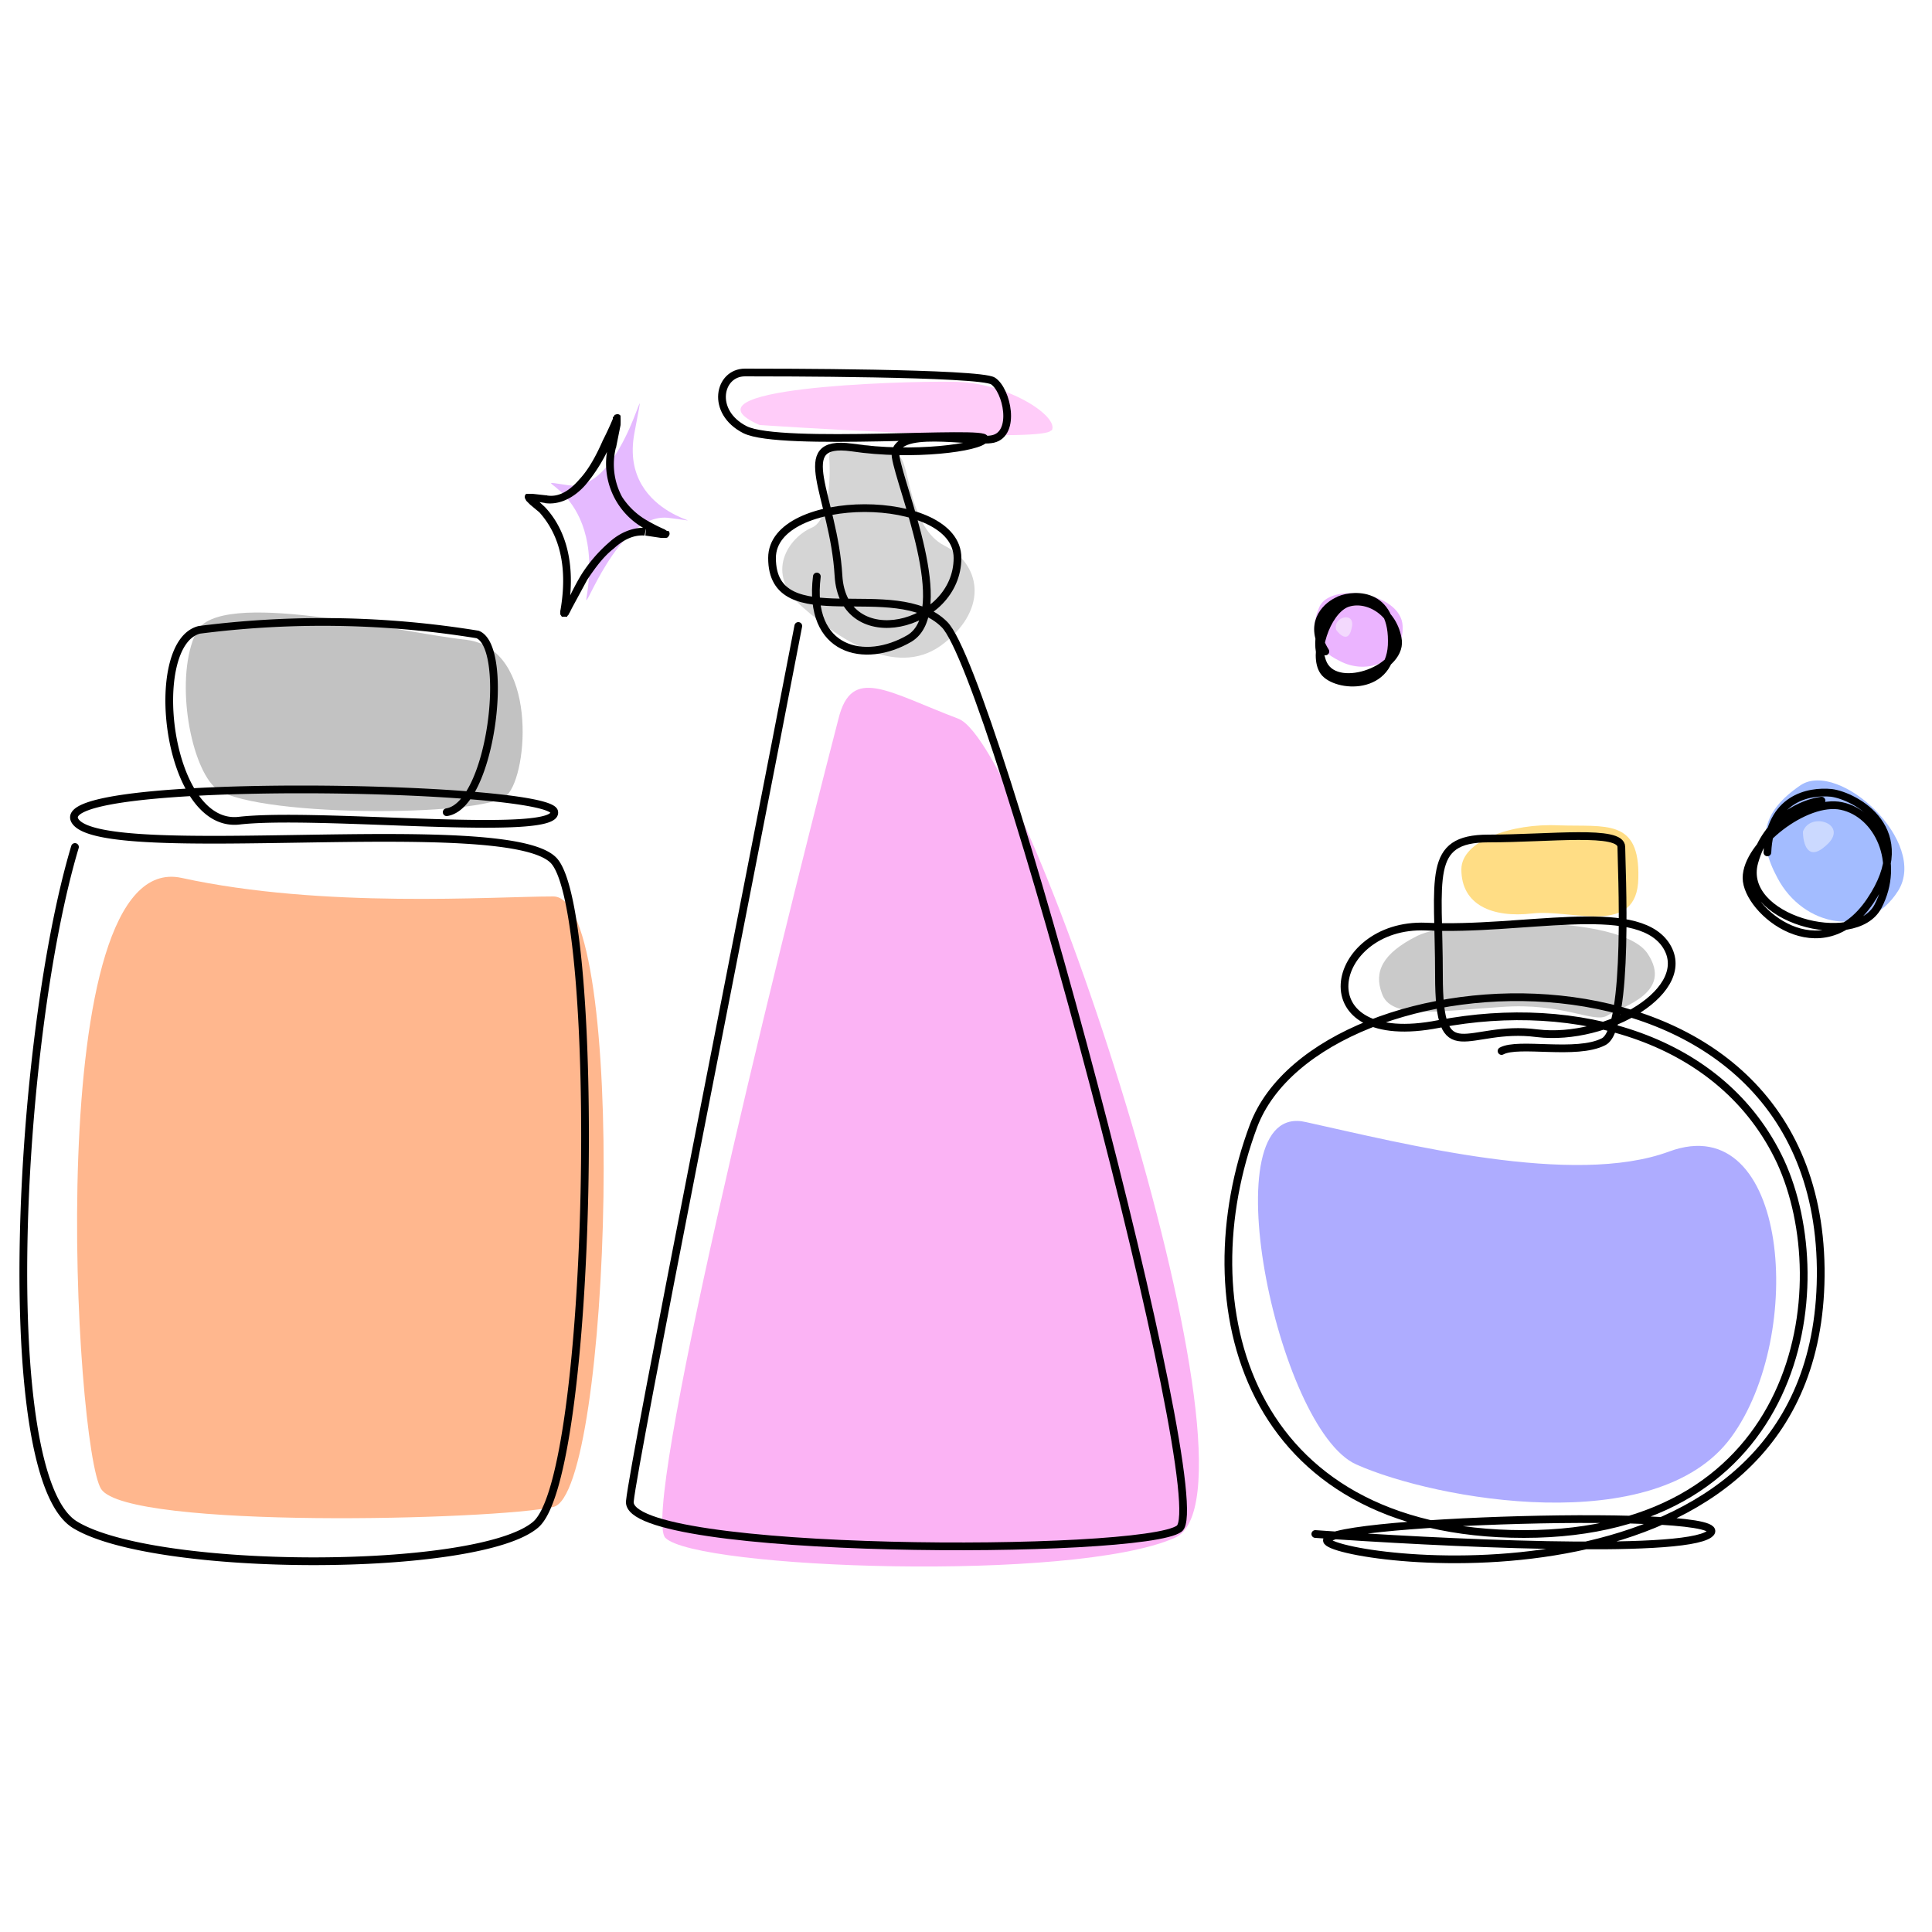 <?xml version="1.0" encoding="utf-8"?>
<svg xmlns="http://www.w3.org/2000/svg" fill="none" viewBox="0 0 250 250">
  <path fill="#FBB3F4" d="M86.1 199c-3.2-3.2 13.6-72 22.4-106 1.7-6.9 6.3-3.5 15.5 0 9.1 3.4 41.2 100.3 28 106-13.1 5.8-61.9 4-65.9 0Z"/>
  <path fill="#FFCCF9" d="M136 55.7c-.8 1.4-25.5.1-37.7-.7-11-4.8 17.8-5.7 25-5.6 7 0 13.8 4.5 12.8 6.3Z"/>
  <path fill="#D5D5D5" d="M105 68.3c2.3-.9 2.5-6.5 2.3-9.1 0-3.4 8-1.2 9.2 0 1.2 1.1 1.2 9.1 5.7 11.4 4.6 2.3 5.8 8 0 12.6-5.7 4.6-13.1 0-18.3-4.6-5.2-4.5-1.7-9.1 1.1-10.3Z"/>
  <path stroke="#000" stroke-linecap="round" d="M103.3 81C96.1 118.5 82 189 81.5 194.3c-.5 7 66.5 7 71.1 3.5 4.6-3.5-24-110.7-30.4-117-6.3-6.3-22.3 1.6-22.3-8.6 0-8.6 24-8.6 24 0 0 9-14.8 12.6-15.4 2.3-.6-10.3-6.3-17.7 1.7-16.6 8 1.2 16.6 0 17.2-1.1.6-1.2-26.4 1.1-31-1.2-4.5-2.3-3.4-7.4 0-7.4 3.5 0 30.4 0 32.1 1.1 1.8 1.2 3 6.8 0 7.5-2.8.6-13.1-1.8-12.6 2.3.6 4 7.5 20 1.8 23.5-5.8 3.4-13.2 1.7-12-8"/>
  <path fill="#C2C2C2" d="M27.7 101.8c-3.2-3.2-5.1-14.3-2.3-20 2.9-5.8 25.8 0 35 1 9.2 1.2 8 17.3 5.2 20.1-3 2.9-33.9 2.9-37.9-1.1Z"/>
  <path fill="#FFB78E" d="M71.6 116c-7.8 0-29.8 1.6-48.1-2.4-18.4-4-13.8 74-10.4 79.1 3.5 5.2 51 4 58.5 2.3 7.5-1.7 9.8-79 0-79Z"/>
  <path stroke="#000" stroke-linecap="round" d="M9.7 109.6c-7.4 24.7-10.3 81.4 0 87.7 10.3 6.3 52.2 6.3 59.6 0 7.5-6.3 8.6-79.7 2.3-86-6.3-6.3-58.5.6-61.9-5.1-3.4-5.8 60.8-4.6 62-1.2 1 3.5-30.5 0-40.8 1.2-9.4 1-12-23-5.1-24.7a125 125 0 0 1 36 .6c4.2 1.7 1.8 22.1-4 23"/>
  <path fill="#AEACFF" d="M216 149c-12.4 4.6-34.3-1-47-3.8-12.6-3-3.8 39.7 6.5 44.3 10.3 4.6 38.8 9.7 48.5-3.5 9.7-13.2 7.5-42.7-8-37Z"/>
  <path fill="#CACACA" d="M178.8 128.5c-1-2.7 0-5.1 4.6-7.4 4.6-2.3 26.4-2.9 29.8 2.3 3.4 5.1-3.4 6.9-5.2 8-1.7 1.1-5.7-1.7-13.7-1.1-8 .5-14.4 1.7-15.5-1.8Z"/>
  <path fill="#FFDD85" d="M189.1 112.5c0-3.7 6.5-6 12.6-5.7 6.1.2 10.5-.9 10.3 6.8-.1 7.7-8.6 4-13.7 4.6-5.2.6-9.2-1.1-9.2-5.7Z"/>
  <path stroke="#000" stroke-linecap="round" d="M170.2 198.5c15.5 1.1 47.4 2.7 51 0 4.6-3.5-53.3-1.7-49.3 1.1 4 2.9 64.2 9.8 63.7-35.5-.6-45.3-64.8-41.3-73.4-18.4-8.6 23-1.2 52.8 35 52.8 36 0 40.6-32.1 33.2-48.2-7.5-16-26.4-21.2-44.2-17.8-17.7 3.5-14.3-13.1-1.7-12.6 12.6.6 27-3.4 31 2.3 4 5.8-7.5 12.6-16.6 11.5-9.2-1.2-12.7 5.2-12.7-7.5 0-12.6-1.7-17.7 6.4-17.7 8 0 17.2-1.2 17.2 1.1s1.1 23.5-2.3 25.2c-3.5 1.8-11 0-13.2 1.2"/>
  <path fill="#E5BAFF" d="M86.4 67c-6.5-.6-11 13-10.5 10.3 2.5-14.9-9.4-15.5-2.3-14.5 7.5 1 10.7-18.6 8.5-6.8-2.2 11.5 12.7 12 4.3 11Z"/>
  <path fill="#000" d="M73 79h-.5.5Zm10.5-10.2v-.4.4Zm-4.3-11h-.5.5Zm-8.5 6.7v.5-.5ZM72.5 79v.5l.2.3h.7v-.1c.2-.1.2-.3.3-.4l.3-.6 2-3.7c1-1.5 2.1-3 3.4-4 1.3-1.2 2.6-1.8 4-1.7l.2-1c-1.8-.1-3.5.7-4.8 1.9a19 19 0 0 0-3.6 4.2c-.9 1.5-1.6 3-2 3.9a24.6 24.6 0 0 1-.5.7h.7v.3h.1v-.2l-1-.1Zm11-9.7 2 .3a6.3 6.3 0 0 0 .6 0h.1s.2 0 .3-.2a.5.5 0 0 0 0-.7h-.2l-.3-.2a19 19 0 0 1-2-1 9.4 9.4 0 0 1-3.5-3.2 8.9 8.9 0 0 1-.8-6.4l-1-.2a9.6 9.6 0 0 0 4.7 10.7 14.2 14.2 0 0 0 2.2 1l.2.1-.1-.2a.5.5 0 0 1 .3-.7h-.3l-2.1-.2-.1 1ZM79.7 58l.6-3a13.1 13.1 0 0 0 0-1v-.2a.5.5 0 0 0-.5-.2l-.3.1v.1l-.2.2v.2l-.3.7a42 42 0 0 1-1 2.1c-.7 1.6-1.7 3.6-3 5-1.3 1.5-2.7 2.4-4.3 2.1l-.2 1c2.1.3 4-.9 5.3-2.4a21.3 21.3 0 0 0 4-7.4l.3-.7v-.2s0 .2-.3.2a.5.5 0 0 1-.4-.2l-.1-.2s0-.1 0 0l-.1.5-.6 3.1 1 .2Zm-9 6.1-1.8-.2h-.8a.5.5 0 0 0-.1.7l.1.2.2.2.3.3 1.2 1c1.6 1.8 4 5.5 2.7 12.8l1 .1c1.3-7.5-1.1-11.6-3-13.6l-1.2-1.1-.4-.3c-.1-.1 0 0 0 0v.2c0 .1 0 .3-.2.3l-.1.1h.2l1.8.3.2-1Z"/>
  <path fill="#A3BCFF" d="M230 113.6c-2.7-5-2-8.6 3-12 5-3.3 16.6 7.4 12.6 13.7-4 6.3-12.3 4.6-15.6-1.7Z"/>
  <path stroke="#000" stroke-linecap="round" d="M235.7 103.6c-2.3.3-7.1 2.2-8.7 8-2 7.3 13 11.3 16 5.7 3-5.7 0-12-4.7-13-4.6-1-12.3 5-12.3 9.3 0 4.3 9.7 12.3 16 3 6.3-9.3-2-13.6-5-14-3-.3-8 .7-8.3 7.7"/>
  <path fill="#CBD9FF" d="M233.3 107.6c0 1.5.6 4 3 1.8 3.1-2.7-2-4.5-3-1.8Z"/>
  <path fill="#EBB4FF" d="M173.3 85.5c-3-1.5-4-3.5-2.6-6.9 1.3-3.3 10.6-2 10.8 2.4.2 4.5-4.5 6.5-8.2 4.5Z"/>
  <path stroke="#000" stroke-linecap="round" d="M172.6 78.7c-1 .9-2.7 3.5-1.5 6.9 1.5 4.2 10.2 1.1 9.8-2.7-.5-3.8-4.1-5.8-6.7-4.8-2.6 1.1-4.4 6.7-2.9 8.8 1.5 2.1 8.9 2.7 8.8-4 0-6.7-5.6-6-7.1-5.1-1.6.8-3.7 3-1.5 6.5"/>
  <path fill="#F3D9FD" d="M172.9 81.5c.5.7 1.6 1.7 2-.2.6-2.3-2.5-1.5-2 .2Z"/>
</svg>